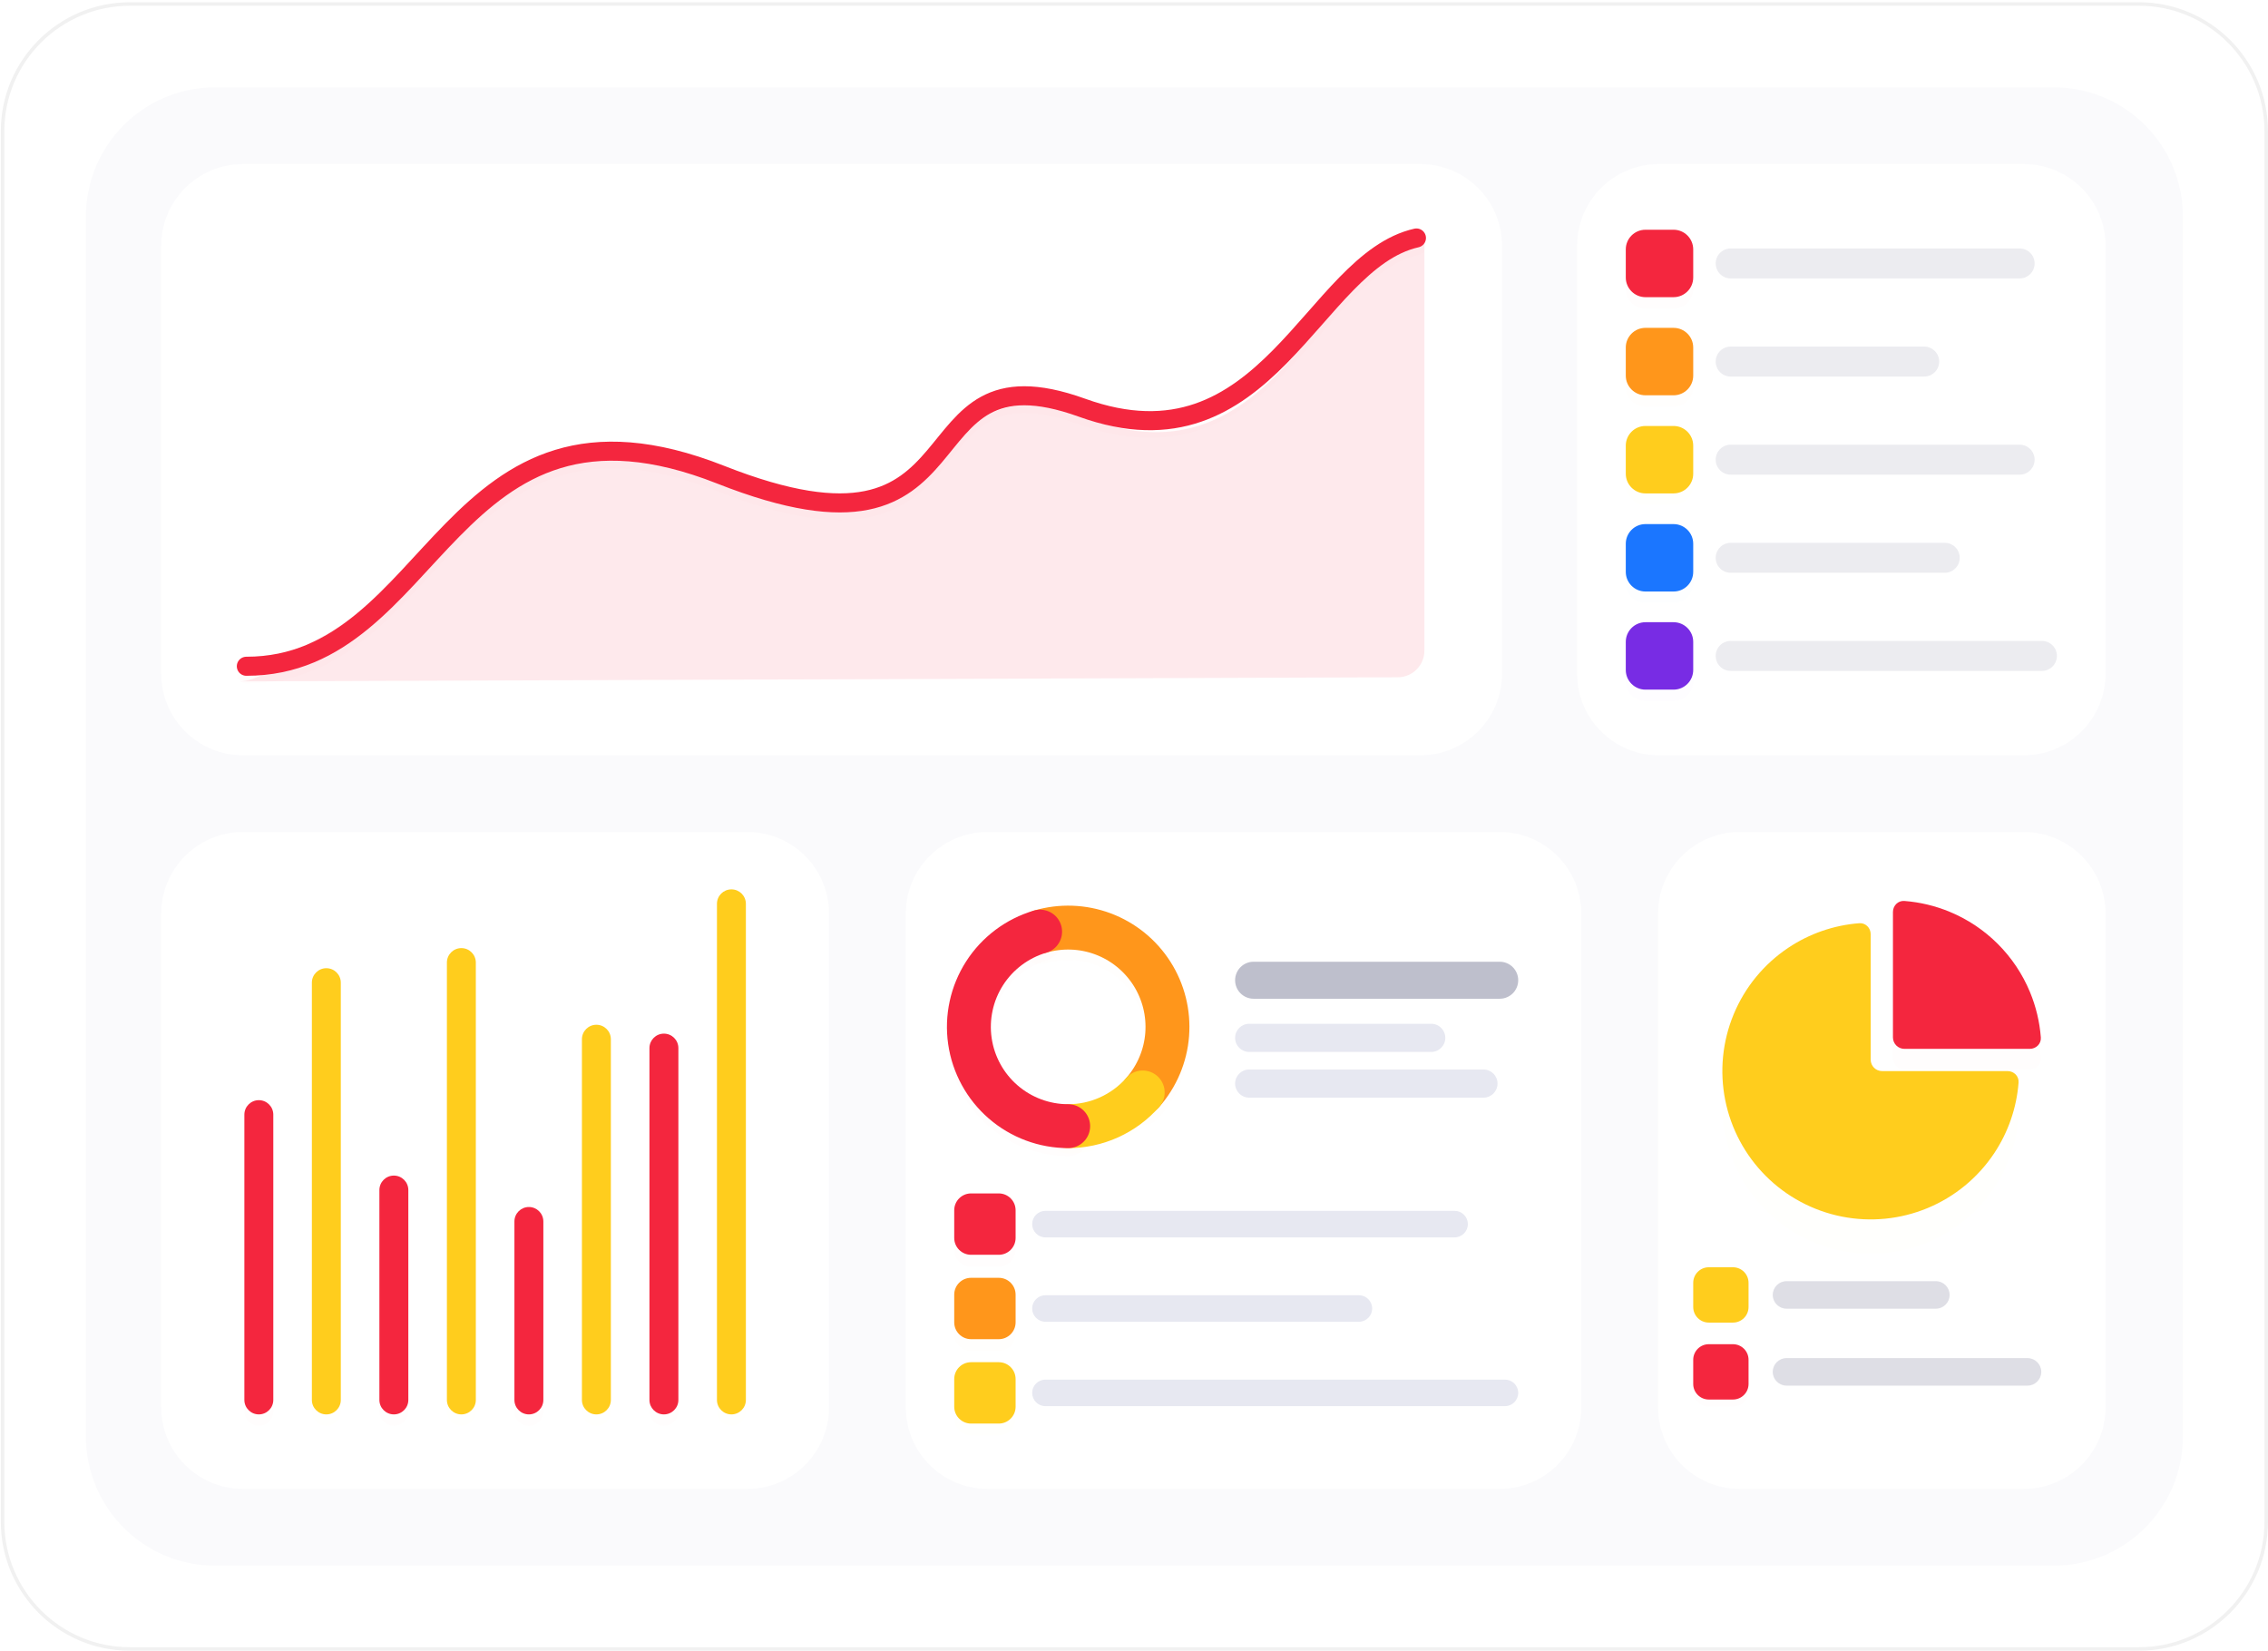<svg width="647" height="471" viewBox="0 0 647 471" fill="none" xmlns="http://www.w3.org/2000/svg">
<path d="M610.179 1.143H37.053C16.995 1.143 0.734 17.403 0.734 37.462V434.12C0.734 454.178 16.995 470.439 37.053 470.439H610.179C630.238 470.439 646.498 454.178 646.498 434.12V37.462C646.498 17.403 630.238 1.143 610.179 1.143Z" fill="white" stroke="#F1F1F1"/>
<path d="M585.899 24.924H61.335C41 24.924 24.516 41.408 24.516 61.743V409.84C24.516 430.174 41 446.659 61.335 446.659H585.899C606.233 446.659 622.718 430.174 622.718 409.84V61.743C622.718 41.408 606.233 24.924 585.899 24.924Z" fill="#FAFAFC"/>
<g filter="url(#filter0_d)">
<path d="M405.178 46.81H69.297C56.424 46.81 45.988 57.246 45.988 70.119V192.171C45.988 205.044 56.424 215.48 69.297 215.48H405.178C418.052 215.48 428.487 205.044 428.487 192.171V70.119C428.487 57.246 418.052 46.81 405.178 46.81Z" fill="white" fill-opacity="0.01"/>
</g>
<path d="M405.178 46.81H69.297C56.424 46.81 45.988 57.246 45.988 70.119V192.171C45.988 205.044 56.424 215.48 69.297 215.48H405.178C418.052 215.48 428.487 205.044 428.487 192.171V70.119C428.487 57.246 418.052 46.81 405.178 46.81Z" fill="white"/>
<g filter="url(#filter1_d)">
<path d="M213.197 237.366H69.297C56.424 237.366 45.988 247.802 45.988 260.675V401.462C45.988 414.335 56.424 424.771 69.297 424.771H213.197C226.071 424.771 236.506 414.335 236.506 401.462V260.675C236.506 247.802 226.071 237.366 213.197 237.366Z" fill="white" fill-opacity="0.01"/>
</g>
<path d="M213.197 237.366H69.297C56.424 237.366 45.988 247.802 45.988 260.675V401.462C45.988 414.335 56.424 424.771 69.297 424.771H213.197C226.071 424.771 236.506 414.335 236.506 401.462V260.675C236.506 247.802 226.071 237.366 213.197 237.366Z" fill="white"/>
<g filter="url(#filter2_d)">
<path d="M427.801 237.366H281.703C268.83 237.366 258.395 247.802 258.395 260.675V401.462C258.395 414.335 268.83 424.771 281.703 424.771H427.801C440.674 424.771 451.11 414.335 451.11 401.462V260.675C451.11 247.802 440.674 237.366 427.801 237.366Z" fill="white" fill-opacity="0.01"/>
</g>
<path d="M427.801 237.366H281.703C268.83 237.366 258.395 247.802 258.395 260.675V401.462C258.395 414.335 268.83 424.771 281.703 424.771H427.801C440.674 424.771 451.11 414.335 451.11 401.462V260.675C451.11 247.802 440.674 237.366 427.801 237.366Z" fill="white"/>
<g filter="url(#filter3_d)">
<path d="M284.919 340.471H277.021C274.366 340.471 272.215 342.622 272.215 345.277V353.175C272.215 355.829 274.366 357.98 277.021 357.98H284.919C287.573 357.98 289.725 355.829 289.725 353.175V345.277C289.725 342.622 287.573 340.471 284.919 340.471Z" fill="#F4263E" fill-opacity="0.01"/>
</g>
<path d="M284.919 340.471H277.021C274.366 340.471 272.215 342.622 272.215 345.277V353.175C272.215 355.829 274.366 357.98 277.021 357.98H284.919C287.573 357.98 289.725 355.829 289.725 353.175V345.277C289.725 342.622 287.573 340.471 284.919 340.471Z" fill="#F4263E"/>
<path d="M414.954 345.442H298.234C296.144 345.442 294.449 347.137 294.449 349.227C294.449 351.317 296.144 353.012 298.234 353.012H414.954C417.044 353.012 418.738 351.317 418.738 349.227C418.738 347.137 417.044 345.442 414.954 345.442Z" fill="#E7E8F1"/>
<g filter="url(#filter4_d)">
<path d="M284.919 364.547H277.021C274.366 364.547 272.215 366.699 272.215 369.353V377.251C272.215 379.905 274.366 382.057 277.021 382.057H284.919C287.573 382.057 289.725 379.905 289.725 377.251V369.353C289.725 366.699 287.573 364.547 284.919 364.547Z" fill="#FF961B" fill-opacity="0.01"/>
</g>
<path d="M284.919 364.547H277.021C274.366 364.547 272.215 366.699 272.215 369.353V377.251C272.215 379.905 274.366 382.057 277.021 382.057H284.919C287.573 382.057 289.725 379.905 289.725 377.251V369.353C289.725 366.699 287.573 364.547 284.919 364.547Z" fill="#FF961B"/>
<path d="M387.655 369.518H298.234C296.144 369.518 294.449 371.212 294.449 373.302C294.449 375.392 296.144 377.087 298.234 377.087H387.655C389.746 377.087 391.44 375.392 391.44 373.302C391.44 371.212 389.746 369.518 387.655 369.518Z" fill="#E7E8F1"/>
<g filter="url(#filter5_d)">
<path d="M284.919 388.623H277.021C274.366 388.623 272.215 390.775 272.215 393.429V401.327C272.215 403.981 274.366 406.133 277.021 406.133H284.919C287.573 406.133 289.725 403.981 289.725 401.327V393.429C289.725 390.775 287.573 388.623 284.919 388.623Z" fill="#FFCD1D" fill-opacity="0.01"/>
</g>
<path d="M284.919 388.623H277.021C274.366 388.623 272.215 390.775 272.215 393.429V401.327C272.215 403.981 274.366 406.133 277.021 406.133H284.919C287.573 406.133 289.725 403.981 289.725 401.327V393.429C289.725 390.775 287.573 388.623 284.919 388.623Z" fill="#FFCD1D"/>
<path d="M429.322 393.593H298.234C296.144 393.593 294.449 395.287 294.449 397.377C294.449 399.468 296.144 401.162 298.234 401.162H429.322C431.412 401.162 433.106 399.468 433.106 397.377C433.106 395.287 431.412 393.593 429.322 393.593Z" fill="#E7E8F1"/>
<path d="M427.825 274.372H357.625C354.708 274.372 352.344 276.736 352.344 279.653C352.344 282.57 354.708 284.934 357.625 284.934H427.825C430.741 284.934 433.106 282.57 433.106 279.653C433.106 276.736 430.741 274.372 427.825 274.372Z" fill="#BEBFCC"/>
<path d="M408.288 292.074H356.362C354.143 292.074 352.344 293.873 352.344 296.092C352.344 298.311 354.143 300.11 356.362 300.11H408.288C410.507 300.11 412.306 298.311 412.306 296.092C412.306 293.873 410.507 292.074 408.288 292.074Z" fill="#E7E8F1"/>
<path d="M423.189 305.117H356.362C354.143 305.117 352.344 306.916 352.344 309.135C352.344 311.354 354.143 313.153 356.362 313.153H423.189C425.408 313.153 427.207 311.354 427.207 309.135C427.207 306.916 425.408 305.117 423.189 305.117Z" fill="#E7E8F1"/>
<g filter="url(#filter6_d)">
<path d="M296.715 265.791C302.607 264.054 308.904 264.28 314.656 266.433C320.409 268.587 325.305 272.553 328.607 277.732C331.91 282.911 333.439 289.023 332.964 295.148C332.49 301.272 330.037 307.075 325.976 311.684" stroke="#FF961B" stroke-opacity="0.01" stroke-width="12.525" stroke-linecap="round"/>
</g>
<path d="M296.715 265.791C302.607 264.054 308.904 264.28 314.656 266.433C320.409 268.587 325.305 272.553 328.607 277.732C331.91 282.911 333.439 289.023 332.964 295.148C332.49 301.272 330.037 307.075 325.976 311.684" stroke="#FF961B" stroke-width="12.525" stroke-linecap="round"/>
<g filter="url(#filter7_d)">
<path d="M325.985 311.67C323.319 314.7 320.036 317.125 316.357 318.783C312.678 320.441 308.687 321.293 304.652 321.284" stroke="#FFCD1D" stroke-opacity="0.01" stroke-width="12.525" stroke-linecap="round"/>
</g>
<path d="M325.985 311.67C323.319 314.7 320.036 317.125 316.357 318.783C312.678 320.441 308.687 321.293 304.652 321.284" stroke="#FFCD1D" stroke-width="12.525" stroke-linecap="round"/>
<g filter="url(#filter8_d)">
<path d="M304.723 321.284C297.911 321.284 291.328 318.829 286.179 314.37C281.031 309.911 277.661 303.745 276.689 297.004C275.716 290.262 277.205 283.396 280.883 277.663C284.562 271.931 290.183 267.715 296.716 265.79" stroke="#F4263E" stroke-opacity="0.01" stroke-width="12.525" stroke-linecap="round"/>
</g>
<path d="M304.723 321.284C297.911 321.284 291.328 318.829 286.179 314.37C281.031 309.911 277.661 303.745 276.689 297.004C275.716 290.262 277.205 283.396 280.883 277.663C284.562 271.931 290.183 267.715 296.716 265.79" stroke="#F4263E" stroke-width="12.525" stroke-linecap="round"/>
<g filter="url(#filter9_d)">
<path d="M577.356 237.366H496.305C483.432 237.366 472.996 247.802 472.996 260.675V401.462C472.996 414.335 483.432 424.771 496.305 424.771H577.356C590.229 424.771 600.665 414.335 600.665 401.462V260.675C600.665 247.802 590.229 237.366 577.356 237.366Z" fill="white" fill-opacity="0.01"/>
</g>
<path d="M577.356 237.366H496.305C483.432 237.366 472.996 247.802 472.996 260.675V401.462C472.996 414.335 483.432 424.771 496.305 424.771H577.356C590.229 424.771 600.665 414.335 600.665 401.462V260.675C600.665 247.802 590.229 237.366 577.356 237.366Z" fill="white"/>
<g filter="url(#filter10_d)">
<path d="M494.37 361.539H487.475C485.021 361.539 483.031 363.529 483.031 365.983V372.878C483.031 375.332 485.021 377.322 487.475 377.322H494.37C496.824 377.322 498.814 375.332 498.814 372.878V365.983C498.814 363.529 496.824 361.539 494.37 361.539Z" fill="#FFCD1D" fill-opacity="0.01"/>
</g>
<path d="M494.37 361.539H487.475C485.021 361.539 483.031 363.529 483.031 365.983V372.878C483.031 375.332 485.021 377.322 487.475 377.322H494.37C496.824 377.322 498.814 375.332 498.814 372.878V365.983C498.814 363.529 496.824 361.539 494.37 361.539Z" fill="#FFCD1D"/>
<g filter="url(#filter11_d)">
<path d="M494.37 383.489H487.475C485.021 383.489 483.031 385.479 483.031 387.933V394.828C483.031 397.282 485.021 399.272 487.475 399.272H494.37C496.824 399.272 498.814 397.282 498.814 394.828V387.933C498.814 385.479 496.824 383.489 494.37 383.489Z" fill="#F4263E" fill-opacity="0.01"/>
</g>
<path d="M494.37 383.489H487.475C485.021 383.489 483.031 385.479 483.031 387.933V394.828C483.031 397.282 485.021 399.272 487.475 399.272H494.37C496.824 399.272 498.814 397.282 498.814 394.828V387.933C498.814 385.479 496.824 383.489 494.37 383.489Z" fill="#F4263E"/>
<path opacity="0.5" d="M552.25 365.507H509.643C507.476 365.507 505.719 367.264 505.719 369.431V369.431C505.719 371.598 507.476 373.355 509.643 373.355H552.25C554.417 373.355 556.174 371.598 556.174 369.431V369.431C556.174 367.264 554.417 365.507 552.25 365.507Z" fill="#BEBFCC"/>
<path opacity="0.5" d="M578.396 387.457H509.643C507.476 387.457 505.719 389.214 505.719 391.381C505.719 393.549 507.476 395.305 509.643 395.305H578.396C580.563 395.305 582.32 393.549 582.32 391.381C582.32 389.214 580.563 387.457 578.396 387.457Z" fill="#BEBFCC"/>
<g filter="url(#filter12_d)">
<path d="M572.711 305.573C574.513 305.573 575.986 307.036 575.847 308.832C575.29 316.053 572.886 323.03 568.842 329.082C564.192 336.041 557.584 341.464 549.852 344.667C542.12 347.87 533.611 348.708 525.403 347.075C517.195 345.442 509.655 341.412 503.737 335.494C497.82 329.576 493.79 322.037 492.157 313.828C490.524 305.62 491.362 297.112 494.565 289.38C497.767 281.648 503.191 275.039 510.15 270.39C516.202 266.346 523.179 263.942 530.4 263.384C532.196 263.245 533.658 264.719 533.658 266.52V302.311C533.658 304.113 535.119 305.573 536.92 305.573H572.711Z" fill="#FFCD1D" fill-opacity="0.01"/>
</g>
<path d="M572.711 305.573C574.513 305.573 575.986 307.036 575.847 308.832C575.29 316.053 572.886 323.03 568.842 329.082C564.192 336.041 557.584 341.464 549.852 344.667C542.12 347.87 533.611 348.708 525.403 347.075C517.195 345.442 509.655 341.412 503.737 335.494C497.82 329.576 493.79 322.037 492.157 313.828C490.524 305.62 491.362 297.112 494.565 289.38C497.767 281.648 503.191 275.039 510.15 270.39C516.202 266.346 523.179 263.942 530.4 263.384C532.196 263.245 533.658 264.719 533.658 266.52V302.311C533.658 304.113 535.119 305.573 536.92 305.573H572.711Z" fill="#FFCD1D"/>
<g filter="url(#filter13_d)">
<path d="M540.008 260.173C540.008 258.372 541.471 256.898 543.267 257.037C547.708 257.38 552.074 258.423 556.201 260.132C561.335 262.259 566 265.376 569.929 269.305C573.858 273.234 576.975 277.899 579.102 283.033C580.811 287.161 581.854 291.527 582.197 295.967C582.336 297.764 580.862 299.226 579.061 299.226H543.27C541.468 299.226 540.008 297.766 540.008 295.964V260.173Z" fill="#F4263E" fill-opacity="0.01"/>
</g>
<path d="M540.008 260.173C540.008 258.372 541.471 256.898 543.267 257.037C547.708 257.38 552.074 258.423 556.201 260.132C561.335 262.259 566 265.376 569.929 269.305C573.858 273.234 576.975 277.899 579.102 283.033C580.811 287.161 581.854 291.527 582.197 295.967C582.336 297.764 580.862 299.226 579.061 299.226H543.27C541.468 299.226 540.008 297.766 540.008 295.964V260.173Z" fill="#F4263E"/>
<g filter="url(#filter14_d)">
<path d="M77.965 317.996C77.965 315.717 76.117 313.869 73.838 313.869C71.559 313.869 69.711 315.717 69.711 317.996V399.387C69.711 401.667 71.559 403.514 73.838 403.514C76.117 403.514 77.965 401.667 77.965 399.387V317.996Z" fill="#F4263E" fill-opacity="0.01"/>
<path d="M193.524 299.013C193.524 296.734 191.676 294.886 189.397 294.886C187.117 294.886 185.27 296.734 185.27 299.013V399.388C185.27 401.667 187.117 403.515 189.397 403.515C191.676 403.515 193.524 401.667 193.524 399.388V299.013Z" fill="#F4263E" fill-opacity="0.01"/>
<path d="M116.485 339.511C116.485 337.232 114.637 335.384 112.358 335.384C110.078 335.384 108.23 337.232 108.23 339.511V399.387C108.23 401.667 110.078 403.514 112.358 403.514C114.637 403.514 116.485 401.667 116.485 399.387V339.511Z" fill="#F4263E" fill-opacity="0.01"/>
<path d="M155.004 348.476C155.004 346.196 153.156 344.349 150.877 344.349C148.598 344.349 146.75 346.196 146.75 348.476V399.387C146.75 401.667 148.598 403.515 150.877 403.515C153.156 403.515 155.004 401.667 155.004 399.387V348.476Z" fill="#F4263E" fill-opacity="0.01"/>
</g>
<path d="M77.965 317.996C77.965 315.717 76.117 313.869 73.838 313.869C71.559 313.869 69.711 315.717 69.711 317.996V399.387C69.711 401.667 71.559 403.514 73.838 403.514C76.117 403.514 77.965 401.667 77.965 399.387V317.996Z" fill="#F4263E"/>
<path d="M193.524 299.013C193.524 296.734 191.676 294.886 189.397 294.886C187.117 294.886 185.27 296.734 185.27 299.013V399.388C185.27 401.667 187.117 403.515 189.397 403.515C191.676 403.515 193.524 401.667 193.524 399.388V299.013Z" fill="#F4263E"/>
<path d="M116.485 339.511C116.485 337.232 114.637 335.384 112.358 335.384C110.078 335.384 108.23 337.232 108.23 339.511V399.387C108.23 401.667 110.078 403.514 112.358 403.514C114.637 403.514 116.485 401.667 116.485 399.387V339.511Z" fill="#F4263E"/>
<path d="M155.004 348.476C155.004 346.196 153.156 344.349 150.877 344.349C148.598 344.349 146.75 346.196 146.75 348.476V399.387C146.75 401.667 148.598 403.515 150.877 403.515C153.156 403.515 155.004 401.667 155.004 399.387V348.476Z" fill="#F4263E"/>
<g filter="url(#filter15_d)">
<path d="M97.223 280.346C97.223 278.067 95.375 276.219 93.096 276.219C90.817 276.219 88.969 278.067 88.969 280.346V399.388C88.969 401.667 90.817 403.515 93.096 403.515C95.375 403.515 97.223 401.667 97.223 399.388V280.346Z" fill="#FFCD1D" fill-opacity="0.01"/>
<path d="M212.781 257.854C212.781 255.574 210.934 253.727 208.654 253.727C206.375 253.727 204.527 255.574 204.527 257.854V399.387C204.527 401.667 206.375 403.515 208.654 403.515C210.934 403.515 212.781 401.667 212.781 399.387V257.854Z" fill="#FFCD1D" fill-opacity="0.01"/>
<path d="M135.742 274.612C135.742 272.333 133.895 270.485 131.615 270.485C129.336 270.485 127.488 272.333 127.488 274.612V399.388C127.488 401.668 129.336 403.515 131.615 403.515C133.895 403.515 135.742 401.668 135.742 399.388V274.612Z" fill="#FFCD1D" fill-opacity="0.01"/>
<path d="M174.262 296.483C174.262 294.203 172.414 292.355 170.135 292.355C167.856 292.355 166.008 294.203 166.008 296.483V399.388C166.008 401.668 167.856 403.515 170.135 403.515C172.414 403.515 174.262 401.668 174.262 399.388V296.483Z" fill="#FFCD1D" fill-opacity="0.01"/>
</g>
<path d="M97.223 280.346C97.223 278.067 95.375 276.219 93.096 276.219C90.817 276.219 88.969 278.067 88.969 280.346V399.388C88.969 401.667 90.817 403.515 93.096 403.515C95.375 403.515 97.223 401.667 97.223 399.388V280.346Z" fill="#FFCD1D"/>
<path d="M212.781 257.854C212.781 255.574 210.934 253.727 208.654 253.727C206.375 253.727 204.527 255.574 204.527 257.854V399.387C204.527 401.667 206.375 403.515 208.654 403.515C210.934 403.515 212.781 401.667 212.781 399.387V257.854Z" fill="#FFCD1D"/>
<path d="M135.742 274.612C135.742 272.333 133.895 270.485 131.615 270.485C129.336 270.485 127.488 272.333 127.488 274.612V399.388C127.488 401.668 129.336 403.515 131.615 403.515C133.895 403.515 135.742 401.668 135.742 399.388V274.612Z" fill="#FFCD1D"/>
<path d="M174.262 296.483C174.262 294.203 172.414 292.355 170.135 292.355C167.856 292.355 166.008 294.203 166.008 296.483V399.388C166.008 401.668 167.856 403.515 170.135 403.515C172.414 403.515 174.262 401.668 174.262 399.388V296.483Z" fill="#FFCD1D"/>
<g filter="url(#filter16_d)">
<path d="M577.355 46.81H473.219C460.346 46.81 449.91 57.246 449.91 70.119V192.171C449.91 205.044 460.346 215.48 473.219 215.48H577.355C590.228 215.48 600.664 205.044 600.664 192.171V70.119C600.664 57.246 590.228 46.81 577.355 46.81Z" fill="white" fill-opacity="0.01"/>
</g>
<path d="M577.355 46.81H473.219C460.346 46.81 449.91 57.246 449.91 70.119V192.171C449.91 205.044 460.346 215.48 473.219 215.48H577.355C590.228 215.48 600.664 205.044 600.664 192.171V70.119C600.664 57.246 590.228 46.81 577.355 46.81Z" fill="white"/>
<g filter="url(#filter17_d)">
<path d="M477.42 65.542H469.403C466.305 65.542 463.793 68.054 463.793 71.152V79.169C463.793 82.267 466.305 84.779 469.403 84.779H477.42C480.519 84.779 483.03 82.267 483.03 79.169V71.152C483.03 68.054 480.519 65.542 477.42 65.542Z" fill="#F4263E" fill-opacity="0.01"/>
</g>
<path d="M477.42 65.542H469.403C466.305 65.542 463.793 68.054 463.793 71.152V79.169C463.793 82.267 466.305 84.779 469.403 84.779H477.42C480.519 84.779 483.03 82.267 483.03 79.169V71.152C483.03 68.054 480.519 65.542 477.42 65.542Z" fill="#F4263E"/>
<path opacity="0.3" d="M576.147 70.886H493.716C491.355 70.886 489.441 72.8 489.441 75.161C489.441 77.522 491.355 79.436 493.716 79.436H576.147C578.508 79.436 580.422 77.522 580.422 75.161C580.422 72.8 578.508 70.886 576.147 70.886Z" fill="#BEBFCC"/>
<g filter="url(#filter18_d)">
<path d="M477.42 93.534H469.403C466.305 93.534 463.793 96.046 463.793 99.145V107.161C463.793 110.26 466.305 112.772 469.403 112.772H477.42C480.519 112.772 483.03 110.26 483.03 107.161V99.145C483.03 96.046 480.519 93.534 477.42 93.534Z" fill="#FF961B" fill-opacity="0.01"/>
</g>
<path d="M477.42 93.534H469.403C466.305 93.534 463.793 96.046 463.793 99.145V107.161C463.793 110.26 466.305 112.772 469.403 112.772H477.42C480.519 112.772 483.03 110.26 483.03 107.161V99.145C483.03 96.046 480.519 93.534 477.42 93.534Z" fill="#FF961B"/>
<path opacity="0.3" d="M548.919 98.878H493.716C491.355 98.878 489.441 100.792 489.441 103.153C489.441 105.514 491.355 107.428 493.716 107.428H548.919C551.28 107.428 553.194 105.514 553.194 103.153C553.194 100.792 551.28 98.878 548.919 98.878Z" fill="#BEBFCC"/>
<g filter="url(#filter19_d)">
<path d="M477.42 121.526H469.403C466.305 121.526 463.793 124.038 463.793 127.137V135.153C463.793 138.252 466.305 140.764 469.403 140.764H477.42C480.519 140.764 483.03 138.252 483.03 135.153V127.137C483.03 124.038 480.519 121.526 477.42 121.526Z" fill="#FFCD1D" fill-opacity="0.01"/>
</g>
<path d="M477.42 121.526H469.403C466.305 121.526 463.793 124.038 463.793 127.137V135.153C463.793 138.252 466.305 140.764 469.403 140.764H477.42C480.519 140.764 483.03 138.252 483.03 135.153V127.137C483.03 124.038 480.519 121.526 477.42 121.526Z" fill="#FFCD1D"/>
<path opacity="0.3" d="M576.147 126.87H493.716C491.355 126.87 489.441 128.784 489.441 131.145C489.441 133.506 491.355 135.42 493.716 135.42H576.147C578.508 135.42 580.422 133.506 580.422 131.145C580.422 128.784 578.508 126.87 576.147 126.87Z" fill="#BEBFCC"/>
<g filter="url(#filter20_d)">
<path d="M477.42 149.519H469.403C466.305 149.519 463.793 152.03 463.793 155.129V163.146C463.793 166.244 466.305 168.756 469.403 168.756H477.42C480.519 168.756 483.03 166.244 483.03 163.146V155.129C483.03 152.03 480.519 149.519 477.42 149.519Z" fill="#1B76FF" fill-opacity="0.01"/>
</g>
<path d="M477.42 149.519H469.403C466.305 149.519 463.793 152.03 463.793 155.129V163.146C463.793 166.244 466.305 168.756 469.403 168.756H477.42C480.519 168.756 483.03 166.244 483.03 163.146V155.129C483.03 152.03 480.519 149.519 477.42 149.519Z" fill="#1B76FF"/>
<path opacity="0.3" d="M554.779 154.862H493.716C491.355 154.862 489.441 156.776 489.441 159.137C489.441 161.498 491.355 163.412 493.716 163.412H554.779C557.14 163.412 559.054 161.498 559.054 159.137C559.054 156.776 557.14 154.862 554.779 154.862Z" fill="#BEBFCC"/>
<g filter="url(#filter21_d)">
<path d="M477.42 177.511H469.403C466.305 177.511 463.793 180.023 463.793 183.121V191.138C463.793 194.236 466.305 196.748 469.403 196.748H477.42C480.519 196.748 483.03 194.236 483.03 191.138V183.121C483.03 180.023 480.519 177.511 477.42 177.511Z" fill="#782CE4" fill-opacity="0.01"/>
</g>
<path d="M477.42 177.511H469.403C466.305 177.511 463.793 180.023 463.793 183.121V191.138C463.793 194.236 466.305 196.748 469.403 196.748H477.42C480.519 196.748 483.03 194.236 483.03 191.138V183.121C483.03 180.023 480.519 177.511 477.42 177.511Z" fill="#782CE4"/>
<path opacity="0.3" d="M582.508 182.854H493.716C491.355 182.854 489.441 184.767 489.441 187.128C489.441 189.49 491.355 191.403 493.716 191.403H582.508C584.869 191.403 586.783 189.49 586.783 187.128C586.783 184.767 584.869 182.854 582.508 182.854Z" fill="#BEBFCC"/>
<path opacity="0.1" d="M310.278 119.37C256.907 99.05 283.381 169.359 204.739 136.568C136.836 108.254 126.884 164.84 89.641 182.762C83.769 185.588 75.68 194.342 68.199 194.395L398.761 193.223C402.954 193.208 406.345 189.805 406.345 185.612V67.894C376.387 75.023 363.649 139.689 310.278 119.37Z" fill="#F4263E"/>
<g filter="url(#filter22_d)">
<path d="M70.273 190.077C124.825 190.077 127.476 104.58 205.584 135.424C283.692 166.267 255.648 97.199 308.657 116.312C361.666 135.424 374.318 74.6 404.073 67.894" stroke="#F4263E" stroke-opacity="0.01" stroke-width="5.436" stroke-linecap="round"/>
</g>
<path d="M70.273 190.077C124.825 190.077 127.476 104.58 205.584 135.424C283.692 166.267 255.648 97.199 308.657 116.312C361.666 135.424 374.318 74.6 404.073 67.894" stroke="#F4263E" stroke-width="5.436" stroke-linecap="round"/>
<defs>
<filter id="filter0_d" x="40.161" y="43.897" width="394.153" height="180.323" filterUnits="userSpaceOnUse" color-interpolation-filters="sRGB">
<feFlood flood-opacity="0" result="BackgroundImageFix"/>
<feColorMatrix in="SourceAlpha" type="matrix" values="0 0 0 0 0 0 0 0 0 0 0 0 0 0 0 0 0 0 127 0"/>
<feOffset dy="2.914"/>
<feGaussianBlur stdDeviation="2.914"/>
<feColorMatrix type="matrix" values="0 0 0 0 0.471 0 0 0 0 0.173 0 0 0 0 0.894 0 0 0 0.08 0"/>
<feBlend mode="normal" in2="BackgroundImageFix" result="effect1_dropShadow"/>
<feBlend mode="normal" in="SourceGraphic" in2="effect1_dropShadow" result="shape"/>
</filter>
<filter id="filter1_d" x="40.161" y="234.453" width="202.172" height="199.059" filterUnits="userSpaceOnUse" color-interpolation-filters="sRGB">
<feFlood flood-opacity="0" result="BackgroundImageFix"/>
<feColorMatrix in="SourceAlpha" type="matrix" values="0 0 0 0 0 0 0 0 0 0 0 0 0 0 0 0 0 0 127 0"/>
<feOffset dy="2.914"/>
<feGaussianBlur stdDeviation="2.914"/>
<feColorMatrix type="matrix" values="0 0 0 0 0.471 0 0 0 0 0.173 0 0 0 0 0.894 0 0 0 0.08 0"/>
<feBlend mode="normal" in2="BackgroundImageFix" result="effect1_dropShadow"/>
<feBlend mode="normal" in="SourceGraphic" in2="effect1_dropShadow" result="shape"/>
</filter>
<filter id="filter2_d" x="252.567" y="234.453" width="204.369" height="199.059" filterUnits="userSpaceOnUse" color-interpolation-filters="sRGB">
<feFlood flood-opacity="0" result="BackgroundImageFix"/>
<feColorMatrix in="SourceAlpha" type="matrix" values="0 0 0 0 0 0 0 0 0 0 0 0 0 0 0 0 0 0 127 0"/>
<feOffset dy="2.914"/>
<feGaussianBlur stdDeviation="2.914"/>
<feColorMatrix type="matrix" values="0 0 0 0 0.471 0 0 0 0 0.173 0 0 0 0 0.894 0 0 0 0.08 0"/>
<feBlend mode="normal" in2="BackgroundImageFix" result="effect1_dropShadow"/>
<feBlend mode="normal" in="SourceGraphic" in2="effect1_dropShadow" result="shape"/>
</filter>
<filter id="filter3_d" x="267.744" y="339.353" width="26.452" height="26.452" filterUnits="userSpaceOnUse" color-interpolation-filters="sRGB">
<feFlood flood-opacity="0" result="BackgroundImageFix"/>
<feColorMatrix in="SourceAlpha" type="matrix" values="0 0 0 0 0 0 0 0 0 0 0 0 0 0 0 0 0 0 127 0"/>
<feOffset dy="3.353"/>
<feGaussianBlur stdDeviation="2.236"/>
<feColorMatrix type="matrix" values="0 0 0 0 0.957 0 0 0 0 0.149 0 0 0 0 0.243 0 0 0 0.14 0"/>
<feBlend mode="normal" in2="BackgroundImageFix" result="effect1_dropShadow"/>
<feBlend mode="normal" in="SourceGraphic" in2="effect1_dropShadow" result="shape"/>
</filter>
<filter id="filter4_d" x="267.744" y="363.429" width="26.452" height="26.452" filterUnits="userSpaceOnUse" color-interpolation-filters="sRGB">
<feFlood flood-opacity="0" result="BackgroundImageFix"/>
<feColorMatrix in="SourceAlpha" type="matrix" values="0 0 0 0 0 0 0 0 0 0 0 0 0 0 0 0 0 0 127 0"/>
<feOffset dy="3.353"/>
<feGaussianBlur stdDeviation="2.236"/>
<feColorMatrix type="matrix" values="0 0 0 0 1 0 0 0 0 0.588 0 0 0 0 0.106 0 0 0 0.19 0"/>
<feBlend mode="normal" in2="BackgroundImageFix" result="effect1_dropShadow"/>
<feBlend mode="normal" in="SourceGraphic" in2="effect1_dropShadow" result="shape"/>
</filter>
<filter id="filter5_d" x="267.744" y="387.505" width="26.452" height="26.452" filterUnits="userSpaceOnUse" color-interpolation-filters="sRGB">
<feFlood flood-opacity="0" result="BackgroundImageFix"/>
<feColorMatrix in="SourceAlpha" type="matrix" values="0 0 0 0 0 0 0 0 0 0 0 0 0 0 0 0 0 0 127 0"/>
<feOffset dy="3.353"/>
<feGaussianBlur stdDeviation="2.236"/>
<feColorMatrix type="matrix" values="0 0 0 0 1 0 0 0 0 0.805 0 0 0 0 0.113 0 0 0 0.26 0"/>
<feBlend mode="normal" in2="BackgroundImageFix" result="effect1_dropShadow"/>
<feBlend mode="normal" in="SourceGraphic" in2="effect1_dropShadow" result="shape"/>
</filter>
<filter id="filter6_d" x="287.449" y="258.372" width="54.861" height="65.575" filterUnits="userSpaceOnUse" color-interpolation-filters="sRGB">
<feFlood flood-opacity="0" result="BackgroundImageFix"/>
<feColorMatrix in="SourceAlpha" type="matrix" values="0 0 0 0 0 0 0 0 0 0 0 0 0 0 0 0 0 0 127 0"/>
<feOffset dy="3"/>
<feGaussianBlur stdDeviation="1.5"/>
<feColorMatrix type="matrix" values="0 0 0 0 1 0 0 0 0 0.588 0 0 0 0 0.106 0 0 0 0.21 0"/>
<feBlend mode="normal" in2="BackgroundImageFix" result="effect1_dropShadow"/>
<feBlend mode="normal" in="SourceGraphic" in2="effect1_dropShadow" result="shape"/>
</filter>
<filter id="filter7_d" x="293.14" y="301.657" width="44.359" height="32.64" filterUnits="userSpaceOnUse" color-interpolation-filters="sRGB">
<feFlood flood-opacity="0" result="BackgroundImageFix"/>
<feColorMatrix in="SourceAlpha" type="matrix" values="0 0 0 0 0 0 0 0 0 0 0 0 0 0 0 0 0 0 127 0"/>
<feOffset dy="1.5"/>
<feGaussianBlur stdDeviation="2.625"/>
<feColorMatrix type="matrix" values="0 0 0 0 1 0 0 0 0 0.805 0 0 0 0 0.113 0 0 0 0.12 0"/>
<feBlend mode="normal" in2="BackgroundImageFix" result="effect1_dropShadow"/>
<feBlend mode="normal" in="SourceGraphic" in2="effect1_dropShadow" result="shape"/>
</filter>
<filter id="filter8_d" x="267.136" y="258.775" width="46.85" height="74.022" filterUnits="userSpaceOnUse" color-interpolation-filters="sRGB">
<feFlood flood-opacity="0" result="BackgroundImageFix"/>
<feColorMatrix in="SourceAlpha" type="matrix" values="0 0 0 0 0 0 0 0 0 0 0 0 0 0 0 0 0 0 127 0"/>
<feOffset dy="2.25"/>
<feGaussianBlur stdDeviation="1.5"/>
<feColorMatrix type="matrix" values="0 0 0 0 0.957 0 0 0 0 0.149 0 0 0 0 0.243 0 0 0 0.09 0"/>
<feBlend mode="normal" in2="BackgroundImageFix" result="effect1_dropShadow"/>
<feBlend mode="normal" in="SourceGraphic" in2="effect1_dropShadow" result="shape"/>
</filter>
<filter id="filter9_d" x="467.169" y="234.453" width="139.323" height="199.059" filterUnits="userSpaceOnUse" color-interpolation-filters="sRGB">
<feFlood flood-opacity="0" result="BackgroundImageFix"/>
<feColorMatrix in="SourceAlpha" type="matrix" values="0 0 0 0 0 0 0 0 0 0 0 0 0 0 0 0 0 0 127 0"/>
<feOffset dy="2.914"/>
<feGaussianBlur stdDeviation="2.914"/>
<feColorMatrix type="matrix" values="0 0 0 0 0.471 0 0 0 0 0.173 0 0 0 0 0.894 0 0 0 0.08 0"/>
<feBlend mode="normal" in2="BackgroundImageFix" result="effect1_dropShadow"/>
<feBlend mode="normal" in="SourceGraphic" in2="effect1_dropShadow" result="shape"/>
</filter>
<filter id="filter10_d" x="480.343" y="360.867" width="21.159" height="21.159" filterUnits="userSpaceOnUse" color-interpolation-filters="sRGB">
<feFlood flood-opacity="0" result="BackgroundImageFix"/>
<feColorMatrix in="SourceAlpha" type="matrix" values="0 0 0 0 0 0 0 0 0 0 0 0 0 0 0 0 0 0 127 0"/>
<feOffset dy="2.016"/>
<feGaussianBlur stdDeviation="1.344"/>
<feColorMatrix type="matrix" values="0 0 0 0 1 0 0 0 0 0.805 0 0 0 0 0.113 0 0 0 0.25 0"/>
<feBlend mode="normal" in2="BackgroundImageFix" result="effect1_dropShadow"/>
<feBlend mode="normal" in="SourceGraphic" in2="effect1_dropShadow" result="shape"/>
</filter>
<filter id="filter11_d" x="480.343" y="382.817" width="21.159" height="21.159" filterUnits="userSpaceOnUse" color-interpolation-filters="sRGB">
<feFlood flood-opacity="0" result="BackgroundImageFix"/>
<feColorMatrix in="SourceAlpha" type="matrix" values="0 0 0 0 0 0 0 0 0 0 0 0 0 0 0 0 0 0 127 0"/>
<feOffset dy="2.016"/>
<feGaussianBlur stdDeviation="1.344"/>
<feColorMatrix type="matrix" values="0 0 0 0 0.957 0 0 0 0 0.149 0 0 0 0 0.243 0 0 0 0.19 0"/>
<feBlend mode="normal" in2="BackgroundImageFix" result="effect1_dropShadow"/>
<feBlend mode="normal" in="SourceGraphic" in2="effect1_dropShadow" result="shape"/>
</filter>
<filter id="filter12_d" x="479.604" y="261.418" width="107.991" height="107.992" filterUnits="userSpaceOnUse" color-interpolation-filters="sRGB">
<feFlood flood-opacity="0" result="BackgroundImageFix"/>
<feColorMatrix in="SourceAlpha" type="matrix" values="0 0 0 0 0 0 0 0 0 0 0 0 0 0 0 0 0 0 127 0"/>
<feOffset dy="9.783"/>
<feGaussianBlur stdDeviation="5.87"/>
<feColorMatrix type="matrix" values="0 0 0 0 1 0 0 0 0 0.805 0 0 0 0 0.113 0 0 0 0.24 0"/>
<feBlend mode="normal" in2="BackgroundImageFix" result="effect1_dropShadow"/>
<feBlend mode="normal" in="SourceGraphic" in2="effect1_dropShadow" result="shape"/>
</filter>
<filter id="filter13_d" x="530.225" y="253.115" width="61.764" height="61.764" filterUnits="userSpaceOnUse" color-interpolation-filters="sRGB">
<feFlood flood-opacity="0" result="BackgroundImageFix"/>
<feColorMatrix in="SourceAlpha" type="matrix" values="0 0 0 0 0 0 0 0 0 0 0 0 0 0 0 0 0 0 127 0"/>
<feOffset dy="5.87"/>
<feGaussianBlur stdDeviation="4.891"/>
<feColorMatrix type="matrix" values="0 0 0 0 0.957 0 0 0 0 0.149 0 0 0 0 0.243 0 0 0 0.13 0"/>
<feBlend mode="normal" in2="BackgroundImageFix" result="effect1_dropShadow"/>
<feBlend mode="normal" in="SourceGraphic" in2="effect1_dropShadow" result="shape"/>
</filter>
<filter id="filter14_d" x="64.275" y="292.711" width="134.686" height="119.502" filterUnits="userSpaceOnUse" color-interpolation-filters="sRGB">
<feFlood flood-opacity="0" result="BackgroundImageFix"/>
<feColorMatrix in="SourceAlpha" type="matrix" values="0 0 0 0 0 0 0 0 0 0 0 0 0 0 0 0 0 0 127 0"/>
<feOffset dy="3.262"/>
<feGaussianBlur stdDeviation="2.718"/>
<feColorMatrix type="matrix" values="0 0 0 0 0.957 0 0 0 0 0.149 0 0 0 0 0.243 0 0 0 0.29 0"/>
<feBlend mode="normal" in2="BackgroundImageFix" result="effect1_dropShadow"/>
<feBlend mode="normal" in="SourceGraphic" in2="effect1_dropShadow" result="shape"/>
</filter>
<filter id="filter15_d" x="83.532" y="251.552" width="134.686" height="160.662" filterUnits="userSpaceOnUse" color-interpolation-filters="sRGB">
<feFlood flood-opacity="0" result="BackgroundImageFix"/>
<feColorMatrix in="SourceAlpha" type="matrix" values="0 0 0 0 0 0 0 0 0 0 0 0 0 0 0 0 0 0 127 0"/>
<feOffset dy="3.262"/>
<feGaussianBlur stdDeviation="2.718"/>
<feColorMatrix type="matrix" values="0 0 0 0 1 0 0 0 0 0.805 0 0 0 0 0.113 0 0 0 0.26 0"/>
<feBlend mode="normal" in2="BackgroundImageFix" result="effect1_dropShadow"/>
<feBlend mode="normal" in="SourceGraphic" in2="effect1_dropShadow" result="shape"/>
</filter>
<filter id="filter16_d" x="444.083" y="43.897" width="162.408" height="180.323" filterUnits="userSpaceOnUse" color-interpolation-filters="sRGB">
<feFlood flood-opacity="0" result="BackgroundImageFix"/>
<feColorMatrix in="SourceAlpha" type="matrix" values="0 0 0 0 0 0 0 0 0 0 0 0 0 0 0 0 0 0 127 0"/>
<feOffset dy="2.914"/>
<feGaussianBlur stdDeviation="2.914"/>
<feColorMatrix type="matrix" values="0 0 0 0 0.471 0 0 0 0 0.173 0 0 0 0 0.894 0 0 0 0.08 0"/>
<feBlend mode="normal" in2="BackgroundImageFix" result="effect1_dropShadow"/>
<feBlend mode="normal" in="SourceGraphic" in2="effect1_dropShadow" result="shape"/>
</filter>
<filter id="filter17_d" x="458.357" y="63.367" width="30.11" height="30.11" filterUnits="userSpaceOnUse" color-interpolation-filters="sRGB">
<feFlood flood-opacity="0" result="BackgroundImageFix"/>
<feColorMatrix in="SourceAlpha" type="matrix" values="0 0 0 0 0 0 0 0 0 0 0 0 0 0 0 0 0 0 127 0"/>
<feOffset dy="3.262"/>
<feGaussianBlur stdDeviation="2.718"/>
<feColorMatrix type="matrix" values="0 0 0 0 0.957 0 0 0 0 0.149 0 0 0 0 0.243 0 0 0 0.18 0"/>
<feBlend mode="normal" in2="BackgroundImageFix" result="effect1_dropShadow"/>
<feBlend mode="normal" in="SourceGraphic" in2="effect1_dropShadow" result="shape"/>
</filter>
<filter id="filter18_d" x="458.357" y="91.36" width="30.11" height="30.11" filterUnits="userSpaceOnUse" color-interpolation-filters="sRGB">
<feFlood flood-opacity="0" result="BackgroundImageFix"/>
<feColorMatrix in="SourceAlpha" type="matrix" values="0 0 0 0 0 0 0 0 0 0 0 0 0 0 0 0 0 0 127 0"/>
<feOffset dy="3.262"/>
<feGaussianBlur stdDeviation="2.718"/>
<feColorMatrix type="matrix" values="0 0 0 0 1 0 0 0 0 0.588 0 0 0 0 0.106 0 0 0 0.31 0"/>
<feBlend mode="normal" in2="BackgroundImageFix" result="effect1_dropShadow"/>
<feBlend mode="normal" in="SourceGraphic" in2="effect1_dropShadow" result="shape"/>
</filter>
<filter id="filter19_d" x="458.357" y="119.352" width="30.11" height="30.11" filterUnits="userSpaceOnUse" color-interpolation-filters="sRGB">
<feFlood flood-opacity="0" result="BackgroundImageFix"/>
<feColorMatrix in="SourceAlpha" type="matrix" values="0 0 0 0 0 0 0 0 0 0 0 0 0 0 0 0 0 0 127 0"/>
<feOffset dy="3.262"/>
<feGaussianBlur stdDeviation="2.718"/>
<feColorMatrix type="matrix" values="0 0 0 0 1 0 0 0 0 0.805 0 0 0 0 0.113 0 0 0 0.29 0"/>
<feBlend mode="normal" in2="BackgroundImageFix" result="effect1_dropShadow"/>
<feBlend mode="normal" in="SourceGraphic" in2="effect1_dropShadow" result="shape"/>
</filter>
<filter id="filter20_d" x="458.357" y="147.344" width="30.11" height="30.11" filterUnits="userSpaceOnUse" color-interpolation-filters="sRGB">
<feFlood flood-opacity="0" result="BackgroundImageFix"/>
<feColorMatrix in="SourceAlpha" type="matrix" values="0 0 0 0 0 0 0 0 0 0 0 0 0 0 0 0 0 0 127 0"/>
<feOffset dy="3.262"/>
<feGaussianBlur stdDeviation="2.718"/>
<feColorMatrix type="matrix" values="0 0 0 0 0.106 0 0 0 0 0.463 0 0 0 0 1 0 0 0 0.24 0"/>
<feBlend mode="normal" in2="BackgroundImageFix" result="effect1_dropShadow"/>
<feBlend mode="normal" in="SourceGraphic" in2="effect1_dropShadow" result="shape"/>
</filter>
<filter id="filter21_d" x="458.357" y="175.336" width="30.11" height="30.11" filterUnits="userSpaceOnUse" color-interpolation-filters="sRGB">
<feFlood flood-opacity="0" result="BackgroundImageFix"/>
<feColorMatrix in="SourceAlpha" type="matrix" values="0 0 0 0 0 0 0 0 0 0 0 0 0 0 0 0 0 0 127 0"/>
<feOffset dy="3.262"/>
<feGaussianBlur stdDeviation="2.718"/>
<feColorMatrix type="matrix" values="0 0 0 0 0.471 0 0 0 0 0.173 0 0 0 0 0.894 0 0 0 0.24 0"/>
<feBlend mode="normal" in2="BackgroundImageFix" result="effect1_dropShadow"/>
<feBlend mode="normal" in="SourceGraphic" in2="effect1_dropShadow" result="shape"/>
</filter>
<filter id="filter22_d" x="62.118" y="61.914" width="350.11" height="138.492" filterUnits="userSpaceOnUse" color-interpolation-filters="sRGB">
<feFlood flood-opacity="0" result="BackgroundImageFix"/>
<feColorMatrix in="SourceAlpha" type="matrix" values="0 0 0 0 0 0 0 0 0 0 0 0 0 0 0 0 0 0 127 0"/>
<feOffset dy="2.175"/>
<feGaussianBlur stdDeviation="2.718"/>
<feColorMatrix type="matrix" values="0 0 0 0 0.957 0 0 0 0 0.149 0 0 0 0 0.243 0 0 0 0.33 0"/>
<feBlend mode="normal" in2="BackgroundImageFix" result="effect1_dropShadow"/>
<feBlend mode="normal" in="SourceGraphic" in2="effect1_dropShadow" result="shape"/>
</filter>
</defs>
</svg>
